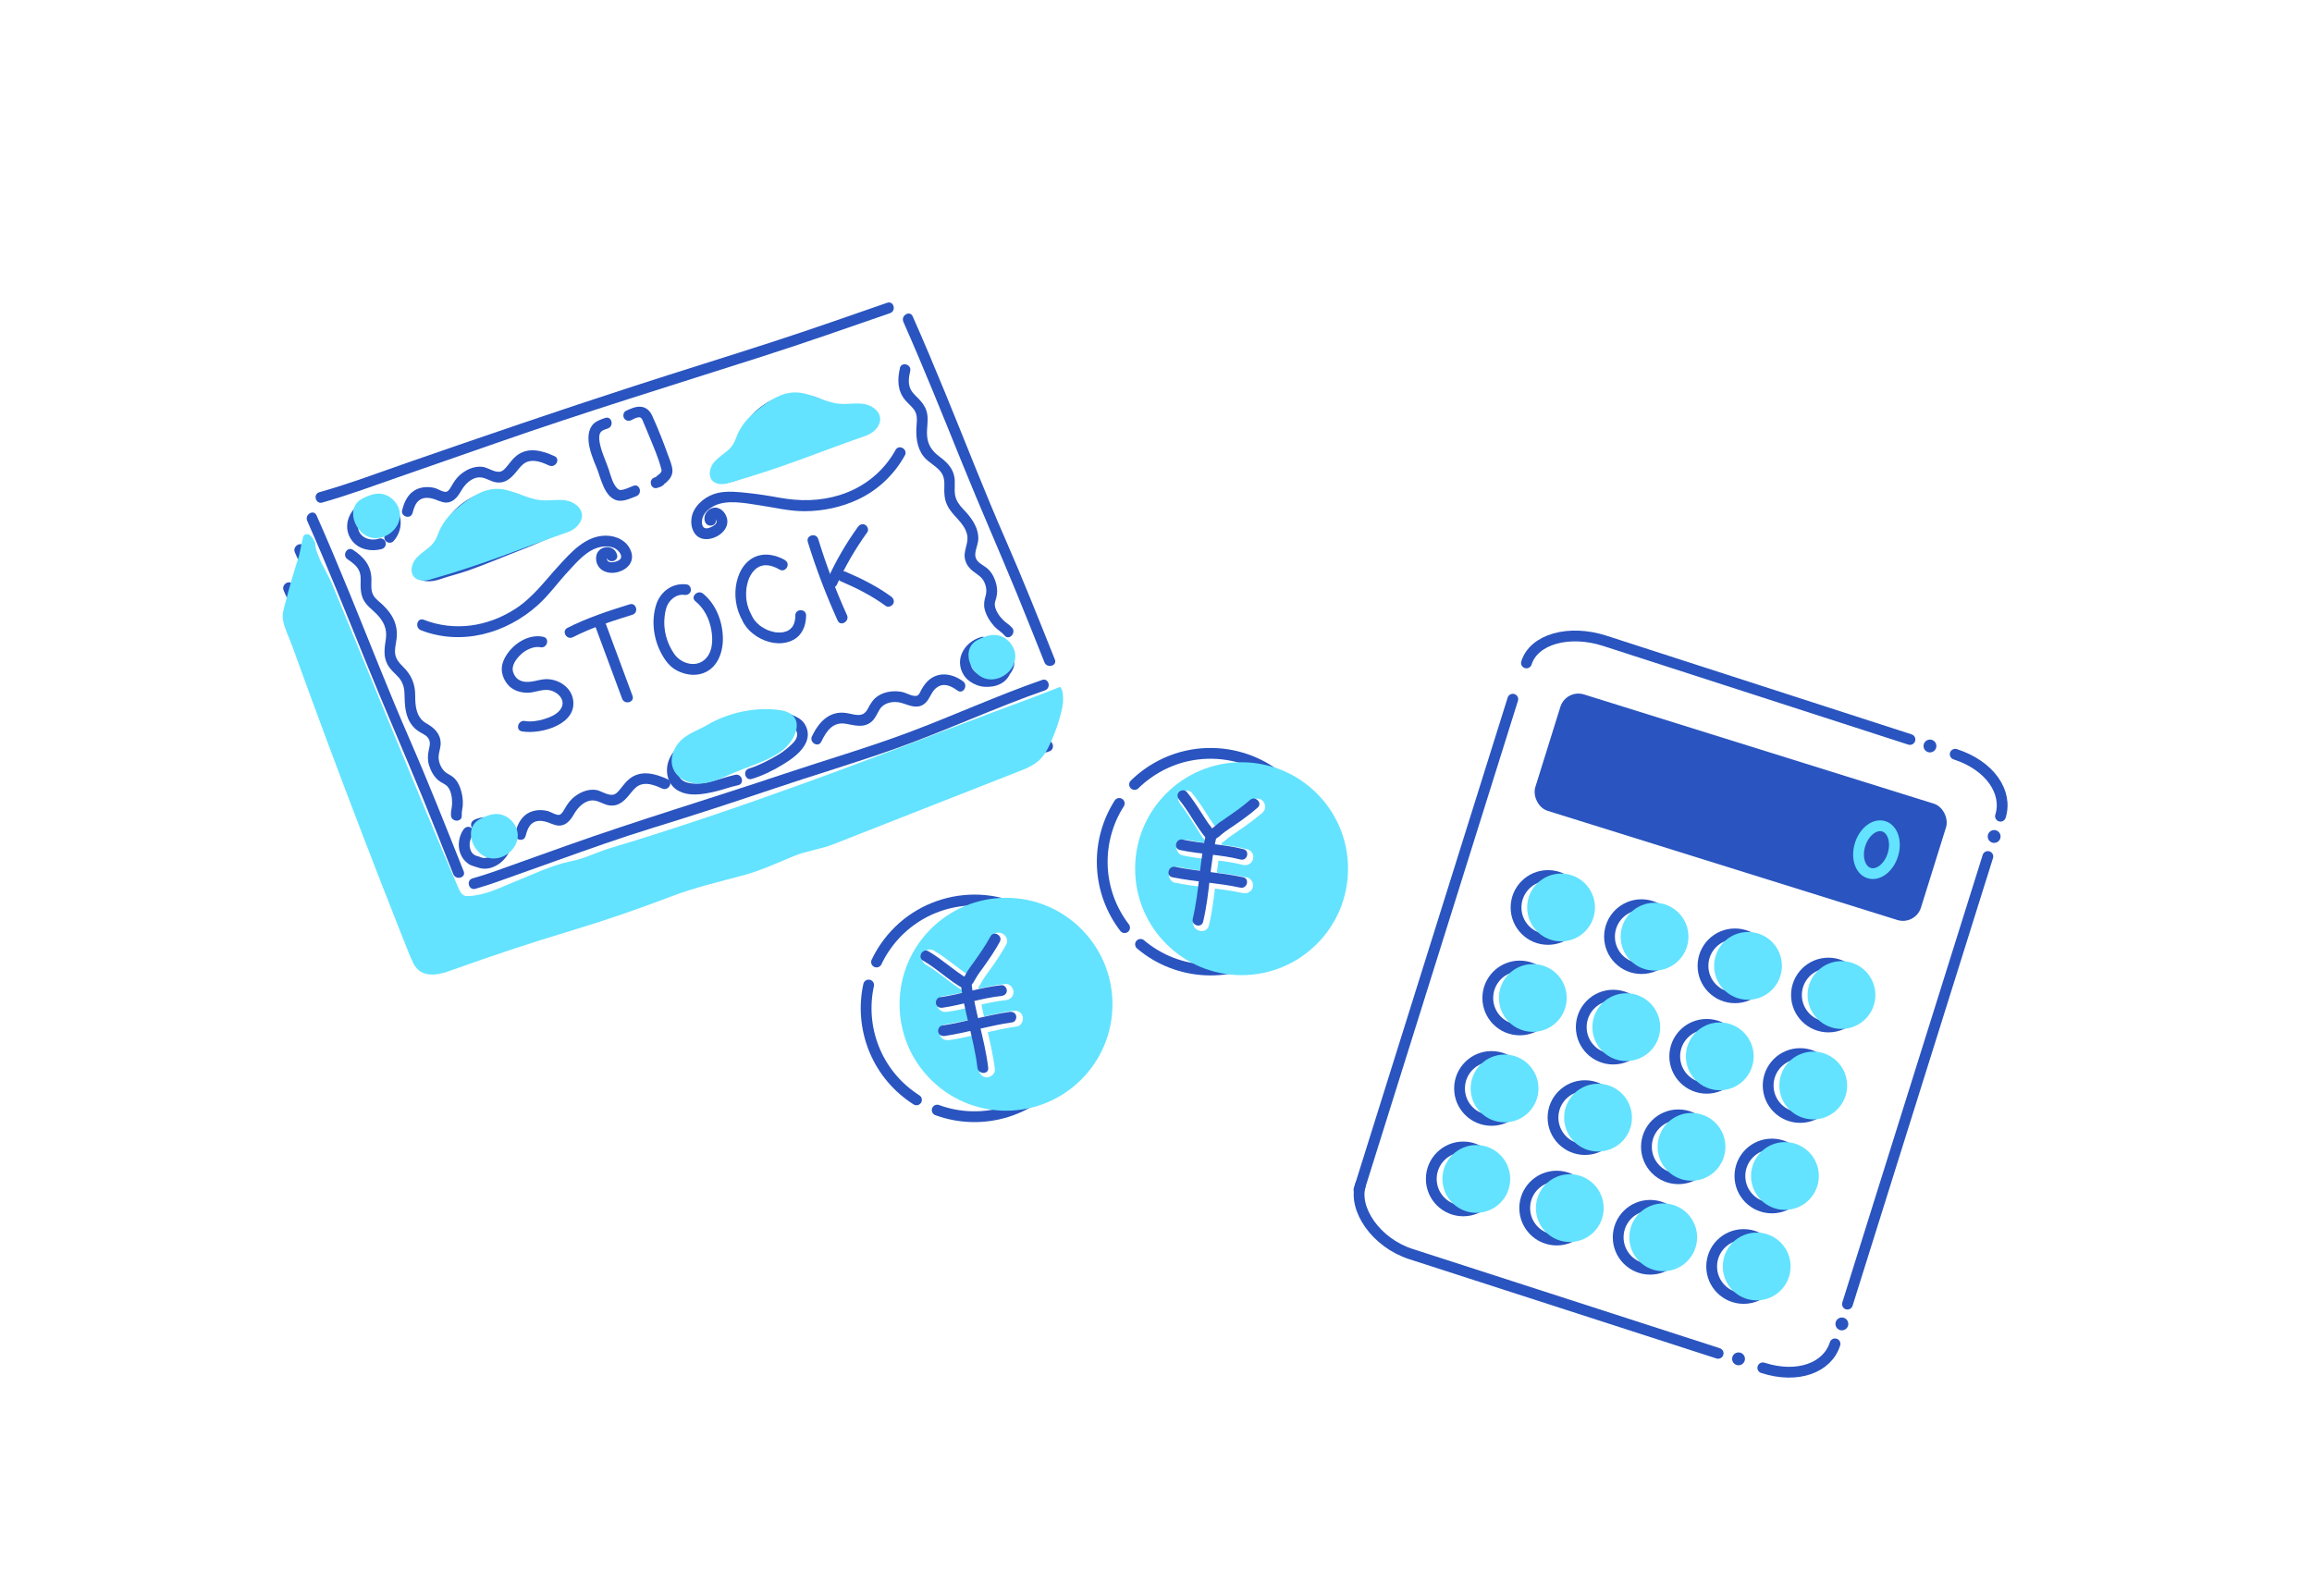 <?xml version="1.0" encoding="UTF-8"?>
<svg xmlns="http://www.w3.org/2000/svg" viewBox="0 0 536 370">
  <defs>
    <style>.cls-1{fill:#fff;}.cls-2,.cls-3,.cls-4{mix-blend-mode:multiply;}.cls-2,.cls-5{fill:#2a54bf;}.cls-3,.cls-6{stroke:#2a54bf;stroke-linecap:round;stroke-linejoin:round;}.cls-3,.cls-6,.cls-7{fill:none;stroke-width:2.5px;}.cls-8{isolation:isolate;}.cls-4{fill:#63e3ff;}.cls-7{stroke:#63e3ff;stroke-miterlimit:10;}</style>
  </defs>
  <g class="cls-8">
    <g id="_評価額シュミレーション">
      <rect class="cls-1" width="536" height="370"></rect>
      <circle class="cls-2" cx="462.31" cy="193.95" r="1.49"></circle>
      <circle class="cls-2" cx="427.01" cy="306.97" r="1.49"></circle>
      <circle class="cls-2" cx="447.43" cy="172.97" r="1.49"></circle>
      <circle class="cls-2" cx="403.05" cy="315.07" r="1.49"></circle>
      <line class="cls-6" x1="428.3" y1="302.38" x2="460.85" y2="198.59"></line>
      <path class="cls-6" d="m353.88,153.71c1.73-5.52,9.86-7.81,18.17-5.13l70.74,22.88"></path>
      <path class="cls-6" d="m315.41,274.75c-1.73,5.52,3.54,13.38,11.66,16.01l71.25,23.03"></path>
      <path class="cls-6" d="m463.78,189.25c1.73-5.52-2.38-11.74-10.5-14.37"></path>
      <path class="cls-6" d="m425.42,311.59c-1.73,5.52-8.63,8.18-16.74,5.56"></path>
      <line class="cls-6" x1="350.72" y1="162.12" x2="315.05" y2="275.88"></line>
      <rect class="cls-2" x="356.69" y="173.05" width="93.67" height="28.27" rx="4.37" ry="4.37" transform="translate(74.15 -111.78) rotate(17.34)"></rect>
      <circle class="cls-3" cx="358.88" cy="210.41" r="7.41"></circle>
      <circle class="cls-4" cx="361.91" cy="210.41" r="7.86"></circle>
      <circle class="cls-3" cx="380.55" cy="217.17" r="7.41"></circle>
      <circle class="cls-4" cx="383.58" cy="217.18" r="7.86"></circle>
      <circle class="cls-3" cx="402.22" cy="223.94" r="7.41"></circle>
      <circle class="cls-4" cx="405.25" cy="223.95" r="7.86"></circle>
      <circle class="cls-3" cx="423.89" cy="230.71" r="7.41"></circle>
      <circle class="cls-4" cx="426.92" cy="230.71" r="7.86"></circle>
      <circle class="cls-3" cx="352.33" cy="231.39" r="7.41"></circle>
      <circle class="cls-4" cx="355.36" cy="231.39" r="7.86"></circle>
      <circle class="cls-3" cx="374" cy="238.15" r="7.41"></circle>
      <circle class="cls-4" cx="377.03" cy="238.16" r="7.86"></circle>
      <circle class="cls-3" cx="395.67" cy="244.92" r="7.41"></circle>
      <circle class="cls-4" cx="398.7" cy="244.93" r="7.86"></circle>
      <circle class="cls-3" cx="417.33" cy="251.69" r="7.41"></circle>
      <circle class="cls-4" cx="420.37" cy="251.69" r="7.86"></circle>
      <circle class="cls-3" cx="345.78" cy="252.37" r="7.41"></circle>
      <circle class="cls-4" cx="348.81" cy="252.37" r="7.86"></circle>
      <circle class="cls-3" cx="367.45" cy="259.13" r="7.41"></circle>
      <circle class="cls-4" cx="370.48" cy="259.14" r="7.86"></circle>
      <circle class="cls-3" cx="389.11" cy="265.9" r="7.41"></circle>
      <circle class="cls-4" cx="392.15" cy="265.91" r="7.86"></circle>
      <circle class="cls-3" cx="410.78" cy="272.67" r="7.41"></circle>
      <circle class="cls-4" cx="413.81" cy="272.67" r="7.86"></circle>
      <circle class="cls-3" cx="339.23" cy="273.35" r="7.41"></circle>
      <circle class="cls-4" cx="342.26" cy="273.35" r="7.86"></circle>
      <circle class="cls-3" cx="360.89" cy="280.11" r="7.41"></circle>
      <circle class="cls-4" cx="363.93" cy="280.12" r="7.86"></circle>
      <circle class="cls-3" cx="382.56" cy="286.88" r="7.41"></circle>
      <circle class="cls-4" cx="385.59" cy="286.89" r="7.86"></circle>
      <circle class="cls-3" cx="404.23" cy="293.65" r="7.41"></circle>
      <circle class="cls-4" cx="407.26" cy="293.65" r="7.86"></circle>
      <path class="cls-6" d="m212.47,255.02c-.22-.14-.43-.28-.65-.43-8.76-5.94-12.58-16.45-10.44-26.2"></path>
      <path class="cls-6" d="m203.21,223.06c.55-1.15,1.18-2.27,1.92-3.36,7.79-11.48,23.41-14.48,34.89-6.69,11.48,7.79,14.48,23.41,6.69,34.89-6.61,9.75-18.86,13.38-29.44,9.49"></path>
      <circle class="cls-4" cx="233.23" cy="232.85" r="24.68"></circle>
      <path class="cls-1" d="m214.61,223.63c1.97,1.16,3.75,2.59,5.57,3.96.87.65,1.74,1.3,2.66,1.88,1.12.72,2.29.88,3.39.01.68-.54,1.07-1.28,1.49-2.02.5-.89,1.15-1.71,1.74-2.54,1.35-1.91,2.69-3.82,3.8-5.88s-2.09-4.02-3.24-1.89c-1.09,2.01-2.39,3.89-3.71,5.76-.59.83-1.23,1.64-1.75,2.52-.18.31-.34.63-.52.94-.1.18-.1.11-.08.14-.1.1-.07.09.07-.02.58-.08.7-.12.37-.13l.95.26c-3.08-1.88-5.72-4.38-8.83-6.21-2.08-1.23-3.97,2.01-1.89,3.24h0Z"></path>
      <path class="cls-1" d="m222.99,228.08c.74,6.72,3.11,13.13,3.9,19.84.12,1.01.78,1.88,1.88,1.88.92,0,2-.86,1.88-1.88-.8-6.71-3.17-13.12-3.9-19.84-.11-1.01-.78-1.88-1.88-1.88-.93,0-1.99.86-1.88,1.88h0Z"></path>
      <path class="cls-1" d="m219.63,234.61c4.52-.64,8.99-2.24,13.46-2.7,1.01-.1,1.88-.79,1.88-1.88,0-.93-.86-1.98-1.88-1.88-4.9.5-9.59,2.15-14.46,2.83-1,.14-1.55,1.42-1.31,2.31.3,1.08,1.3,1.45,2.31,1.31h0Z"></path>
      <path class="cls-1" d="m220.16,241.15c5.26-.8,10.36-2.42,15.63-3.16,1-.14,1.55-1.42,1.31-2.31-.3-1.08-1.3-1.45-2.31-1.31-5.27.74-10.37,2.36-15.63,3.16-1,.15-1.56,1.41-1.31,2.31.29,1.07,1.3,1.46,2.31,1.31h0Z"></path>
      <path class="cls-5" d="m214.01,222.73c1.97,1.16,3.75,2.59,5.57,3.96.87.65,1.74,1.3,2.66,1.88s1.78.77,2.69.06c.61-.48.95-1.18,1.32-1.84.5-.89,1.15-1.71,1.74-2.54,1.35-1.91,2.69-3.82,3.8-5.88.77-1.42-1.39-2.68-2.16-1.26-1.09,2.01-2.39,3.89-3.71,5.76-.59.83-1.23,1.64-1.75,2.52-.18.31-.33.64-.52.94-.06.09-.13.17-.18.26-.12.2.36.05,0,.03l.63.17c-3.08-1.88-5.72-4.38-8.83-6.21-1.39-.82-2.65,1.34-1.26,2.16h0Z"></path>
      <path class="cls-5" d="m222.7,227.73c.74,6.72,3.11,13.13,3.9,19.84.19,1.58,2.69,1.6,2.5,0-.8-6.71-3.17-13.12-3.9-19.84-.17-1.58-2.68-1.6-2.5,0h0Z"></path>
      <path class="cls-5" d="m218.54,233.65c4.59-.65,9.01-2.25,13.63-2.72.67-.07,1.25-.53,1.25-1.25,0-.62-.57-1.32-1.25-1.25-4.85.5-9.48,2.13-14.29,2.81-.67.09-1.04.95-.87,1.54.2.72.87.97,1.54.87h0Z"></path>
      <path class="cls-5" d="m219.07,240.2c5.26-.8,10.36-2.42,15.63-3.16.67-.09,1.04-.95.87-1.54-.2-.72-.87-.97-1.54-.87-5.27.74-10.37,2.36-15.63,3.16-.67.1-1.04.94-.87,1.54.2.71.87.97,1.54.87h0Z"></path>
      <path class="cls-6" d="m260.72,215.09c-.16-.2-.31-.41-.46-.62-6.18-8.6-6.15-19.78-.78-28.19"></path>
      <path class="cls-6" d="m263.03,181.89c.91-.89,1.89-1.72,2.96-2.49,11.27-8.1,26.96-5.53,35.06,5.73,8.1,11.27,5.53,26.96-5.73,35.06-9.56,6.87-22.32,6.07-30.91-1.23"></path>
      <circle class="cls-4" cx="287.84" cy="201.42" r="24.68"></circle>
      <path class="cls-1" d="m273.66,186.48c1.38,1.69,2.49,3.58,3.68,5.41s2.53,4.75,5.04,3.98c.91-.28,1.59-.95,2.3-1.55.11-.09.09-.08-.05.03.12-.09.25-.17.37-.26.21-.14.41-.29.62-.43.5-.35,1-.69,1.49-1.03,1.95-1.34,3.88-2.72,5.65-4.28.76-.67.68-1.97,0-2.65-.75-.75-1.89-.67-2.65,0-1.46,1.29-3.04,2.42-4.64,3.53-.79.54-1.58,1.09-2.36,1.64-.55.39-1.26,1-1.65,1.31-.05.04-.11.08-.17.11-.12.07-.11.07.02,0l.98.19-.06-.08c-.03-.3-.67-.93-.84-1.18-.55-.8-1.07-1.63-1.6-2.45-1.08-1.7-2.19-3.38-3.47-4.94-.64-.78-1.99-.67-2.65,0-.78.78-.64,1.87,0,2.65h0Z"></path>
      <path class="cls-1" d="m279.82,193.57c-1.62,6.56-1.6,13.39-3.16,19.97-.56,2.35,3.06,3.35,3.62,1,1.56-6.57,1.54-13.41,3.16-19.97.58-2.34-3.04-3.34-3.62-1h0Z"></path>
      <path class="cls-1" d="m274.12,198.33c4.65,1,9.45,1.04,14.06,2.21.98.25,2.03-.32,2.31-1.31s-.32-2.06-1.31-2.31c-4.61-1.18-9.42-1.21-14.06-2.21-.99-.21-2.03.29-2.31,1.31-.26.94.32,2.09,1.31,2.31h0Z"></path>
      <path class="cls-1" d="m272.36,204.66c5.21,1.06,10.56,1.29,15.76,2.41.99.21,2.03-.29,2.31-1.31.26-.94-.32-2.09-1.31-2.31-5.2-1.12-10.55-1.35-15.76-2.41-.99-.2-2.03.29-2.31,1.31-.25.93.31,2.1,1.31,2.31h0Z"></path>
      <path class="cls-5" d="m273.36,185.39c1.42,1.73,2.56,3.66,3.78,5.54.58.89,1.18,1.78,1.82,2.63s1.38,1.42,2.52,1.06c.81-.25,1.38-.87,2.02-1.39.8-.65,1.7-1.2,2.55-1.79,1.9-1.31,3.79-2.65,5.52-4.19,1.21-1.07-.57-2.83-1.77-1.77-1.5,1.33-3.13,2.49-4.77,3.62-.79.54-1.58,1.09-2.36,1.64-.57.41-1.07.92-1.65,1.31-.02.02-.3.18-.3.18l.38.03-.16-.21c-.17-.4-.59-.82-.84-1.18-.55-.8-1.07-1.63-1.6-2.45-1.06-1.66-2.13-3.29-3.38-4.81-.43-.53-1.32-.44-1.77,0-.52.51-.43,1.25,0,1.77h0Z"></path>
      <path class="cls-5" d="m279.68,193.08c-1.62,6.56-1.6,13.39-3.16,19.97-.37,1.56,2.04,2.23,2.41.66,1.56-6.57,1.54-13.41,3.16-19.97.39-1.56-2.02-2.23-2.41-.66h0Z"></path>
      <path class="cls-5" d="m273.54,197.08c4.64,1,9.45,1.04,14.06,2.21,1.56.4,2.23-2.01.66-2.41-4.61-1.17-9.41-1.21-14.06-2.21-1.57-.34-2.24,2.07-.66,2.41h0Z"></path>
      <path class="cls-5" d="m271.79,203.4c5.21,1.06,10.56,1.29,15.76,2.41,1.57.34,2.24-2.07.66-2.41-5.2-1.12-10.55-1.35-15.76-2.41-1.57-.32-2.24,2.09-.66,2.41h0Z"></path>
      <path class="cls-5" d="m65.77,136.93c4,8.81,6.88,18.07,10.66,26.97,5,11.77,10.04,23.51,14.8,35.39,2.59,6.47,5.16,12.96,7.74,19.44.59,1.48,3.01.83,2.41-.66-4.63-11.61-9.2-23.25-13.99-34.8-4.5-10.87-9.43-21.55-13.45-32.61-1.84-5.07-3.78-10.08-6.01-15-.66-1.46-2.82-.19-2.16,1.26h0Z"></path>
      <path class="cls-5" d="m209.42,74.6c4.79,10.82,9.19,21.8,13.63,32.77,4.11,10.15,8.53,20.17,12.7,30.29,2.17,5.29,4.27,10.6,6.39,15.91.59,1.48,3.01.83,2.41-.66-3.74-9.37-7.47-18.75-11.52-27.99-4.81-10.98-9.12-22.17-13.67-33.25-2.52-6.14-5.08-12.26-7.77-18.32-.65-1.47-2.8-.2-2.16,1.26h0Z"></path>
      <path class="cls-5" d="m71.21,120.74c4.79,10.82,9.19,21.8,13.63,32.77s8.91,21.1,13.25,31.7c2.37,5.81,4.68,11.65,7,17.48.59,1.48,3.01.83,2.41-.66-4.12-10.34-8.21-20.7-12.66-30.9-4.8-11-9.14-22.21-13.69-33.32-2.52-6.14-5.08-12.26-7.77-18.32-.65-1.47-2.8-.2-2.16,1.26h0Z"></path>
      <path class="cls-5" d="m68.36,128.07c4.79,10.82,9.19,21.8,13.63,32.77s9.02,21.35,13.4,32.08c2.43,5.95,4.79,11.93,7.17,17.91.59,1.48,3.01.83,2.41-.66-4.23-10.6-8.42-21.23-12.98-31.69-4.8-11.01-9.14-22.22-13.7-33.33-2.52-6.14-5.08-12.26-7.77-18.32-.65-1.47-2.8-.2-2.16,1.26h0Z"></path>
      <path class="cls-5" d="m74.72,116.52c6.17-1.73,12.22-4.01,18.28-6.11,7.34-2.54,14.66-5.1,21.99-7.66,20.32-7.11,40.91-13.43,61.41-19.99,10.04-3.21,19.99-6.7,29.95-10.15,1.51-.52.86-2.94-.66-2.41-8.77,3.04-17.52,6.12-26.35,8.99-10.86,3.53-21.78,6.89-32.64,10.42-17.42,5.65-34.73,11.59-52.03,17.59-6.83,2.37-13.66,4.97-20.62,6.92-1.55.43-.89,2.85.66,2.41h0Z"></path>
      <path class="cls-5" d="m110.21,206.08c3.37-.94,6.67-2.21,9.97-3.37,3.05-1.07,6.09-2.17,9.14-3.26,7.26-2.59,14.53-5.19,21.9-7.46,9.43-2.89,18.81-5.97,28.16-9.12s18.81-5.96,28.11-9.25c11.73-4.16,23.02-9.47,34.78-13.56,1.51-.53.86-2.94-.66-2.41-10.49,3.65-20.58,8.28-30.97,12.17-9.52,3.57-19.3,6.41-28.94,9.64-16.77,5.63-33.71,10.7-50.38,16.63-3.65,1.3-7.29,2.61-10.95,3.91s-7.16,2.65-10.82,3.67c-1.55.43-.89,2.85.66,2.41h0Z"></path>
      <path class="cls-5" d="m106.95,214.77c12.07-4.05,23.98-8.61,35.98-12.87,9.97-3.53,20.17-6.46,30.26-9.63,11.6-3.65,23.08-7.62,34.44-11.98,12.17-4.67,24.21-9.71,36.54-13.99,1.51-.52.86-2.94-.66-2.41-10.99,3.81-21.74,8.25-32.58,12.46s-22.82,8.53-34.43,12.25c-10.88,3.48-21.88,6.65-32.69,10.35-6.35,2.18-12.65,4.52-18.97,6.79s-12.32,4.53-18.54,6.62c-1.52.51-.87,2.92.66,2.41h0Z"></path>
      <path class="cls-5" d="m103.08,222.34c6.02-2.01,12-4.15,18.01-6.21,7-2.39,14.01-4.93,21.15-6.87,10.41-2.83,20.69-5.96,30.85-9.6,4.29-1.54,8.57-3.09,12.88-4.56,5.76-1.96,11.59-3.71,17.32-5.78,13.38-4.84,26.34-10.91,39.95-15.1,1.53-.47.88-2.89-.66-2.41-12,3.69-23.48,8.89-35.2,13.33-10.5,3.98-21.28,7.19-31.85,10.99-9.74,3.5-19.53,6.78-29.52,9.52-7.58,2.08-15.02,4.48-22.46,7-7.05,2.39-14.07,4.9-21.13,7.27-1.52.51-.87,2.92.66,2.41h0Z"></path>
      <path class="cls-4" d="m95.73,223.17c.98,1.98,2.47,2.88,4.78,2.79,1.62-.07,3.18-.63,4.7-1.18,9.01-3.25,18.11-6.25,27.28-9.01,7.63-2.29,15.44-4.98,22.99-7.87,5.48-2.1,11.2-3.43,16.85-4.95,4.03-1.09,7.82-2.85,11.66-4.44,3.02-1.25,6.14-1.55,9.21-2.76,14.54-5.71,29.08-11.43,43.62-17.14,2.97-1.17,4.75-2.34,6.16-5.18,1.45-2.92,2.55-6.02,3.26-9.21.28-1.28.47-4.05-.48-4.96-4.84,1.97-11.41,4.33-16.3,6.17-14.66,5.5-27.98,10.73-42.69,16.05-14.96,5.42-30.03,10.58-45.27,15.16-3.01.9-5.96,2.42-9.02,3.03-4.46.89-8.86,3.03-13.1,4.74-3.51,1.41-6.69,3.12-10.56,3.35-.36.02-.72.04-1.06-.07-.78-.25-1.19-1.09-1.51-1.84-5.74-13.4-11.27-26.78-16.82-40.25-2.78-6.76-5.57-13.53-8.36-20.29-1.36-3.31-2.73-6.61-4.09-9.92-1.03-2.49-3.91-6.81-3.91-9.46-.4-.97-1.37-2.79-2.62-1.78-.32.26-.89,4.01-1.11,4.68-1.18,3.57-2.21,7.18-3.15,10.82-.42,1.63-.85,2.7-.54,4.31.37,1.91,1.4,3.89,2.06,5.73,2.65,7.33,5.33,14.65,8.05,21.95,5.44,14.6,11.03,29.15,16.76,43.65.69,1.74,1.38,3.48,2.07,5.21.36.91.73,1.82,1.16,2.7Z"></path>
      <path class="cls-5" d="m110.78,192.42c.43-.18.87-.32,1.32-.41.03,0,.42-.05.14-.03.12-.01.23-.02.35-.03.23-.01.45,0,.68.01.05,0,.4.06.1,0,.07.01.14.02.21.04.21.04.41.1.61.17,0,0,.32.12.14.05s.13.06.13.07c.2.1.38.22.57.34.06.04.22.19.03.02.07.07.15.13.22.2.12.11.23.24.34.36.21.24-.12-.21.04.06.05.08.11.16.16.25.04.07.08.14.12.22.15.28-.02-.12.05.11.05.18.1.35.15.53.02.07.05.3.01.02.01.1.02.21.03.31,0,.18,0,.36-.01.53-.01.35.06-.24-.01.11-.03.15-.06.3-.1.45-.22.79-.66,1.52-1.35,2.11-.28.24-.67.48-1.1.71-.26.14-.86.3-1.13.31-.11,0-.22,0-.32,0-.05,0-.32-.04-.12,0-.13-.02-.26-.05-.39-.09.02,0-.38-.15-.22-.08-.25-.11-.48-.19-.74-.25-.1-.02-.2-.05-.29-.08-.12-.04-.26-.11-.07-.02-.17-.08-.33-.18-.49-.28-.24-.15.11.13,0,0-.05-.06-.12-.1-.17-.15-.07-.06-.12-.13-.19-.2-.21-.21.14.22-.03-.03-.1-.15-.2-.3-.28-.46-.03-.06-.14-.34-.02-.03-.03-.09-.06-.17-.09-.26-.07-.21-.11-.42-.15-.63-.02-.08,0-.23,0,.05,0-.13-.02-.25-.03-.38,0-.19,0-.38.01-.57,0-.07.06-.38,0-.05.02-.11.04-.22.06-.33.05-.2.1-.4.17-.6.02-.05.15-.35.02-.06.04-.09.08-.17.12-.26.1-.2.22-.39.35-.58.39-.55.1-1.39-.45-1.71-.62-.36-1.32-.11-1.71.45-1.08,1.55-1.42,3.75-.74,5.53.38.99.98,1.81,1.85,2.41.42.29.91.49,1.4.62s1.16.42,1.86.5c2.69.31,5.32-1.73,6.33-4.1.89-2.08.63-4.47-.99-6.11-1.82-1.85-4.72-2.15-7.04-1.17-.62.26-1.07.83-.87,1.54.16.59.91,1.14,1.54.87h0Z"></path>
      <path class="cls-5" d="m87.92,124.88c-.24.07-.47.12-.71.17-.37.08.24,0-.13.02-.11,0-.23.02-.34.02-.19,0-.37,0-.56,0-.11,0-.22-.02-.32-.03.31.04-.13-.03-.19-.04-.17-.04-.33-.08-.5-.13-.1-.03-.19-.07-.29-.1.29.11-.02-.01-.07-.03-.15-.07-.29-.15-.43-.24-.08-.05-.16-.11-.24-.16-.11-.08-.1-.08.02.02-.05-.04-.1-.08-.14-.12-.13-.11-.25-.24-.37-.37-.05-.06-.1-.12-.15-.18.2.25,0,0-.02-.05-.1-.16-.19-.32-.27-.48-.1-.2,0,0,.02.04-.04-.12-.09-.23-.12-.35-.03-.09-.05-.18-.07-.27-.01-.07-.05-.38-.02-.04-.02-.16-.03-.32-.03-.48,0-.1.01-.2.01-.29,0-.33-.06.26,0-.07.04-.2.09-.41.15-.61.03-.1.07-.21.11-.31-.1.26.05-.08.06-.11.11-.21.23-.42.36-.62.16-.25.57-.73.81-.89.18-.13.37-.25.56-.36.11-.07.23-.13.35-.19-.01,0,.38-.18.18-.1.2-.09.41-.15.62-.21.13-.03.25-.06.38-.09.15-.03.17-.03.05-.01.08,0,.17-.02.25-.02.13,0,.25,0,.38,0,.38,0-.11-.03.11,0,.11.02.21.04.31.07,0,0,.39.13.19.05.32.13.57.35.89.47.06.02.14.05.2.06.13.05.13.05-.01-.01.06.03.12.06.18.09.17.09.34.19.49.31-.26-.19.1.11.16.17s.12.14.18.21c-.21-.25-.02-.02.02.04.1.15.18.31.26.47-.14-.3-.02-.03,0,.04.04.11.07.23.1.35.02.09.04.18.05.27.06.28,0-.23,0,.03,0,.22.02.43,0,.65,0,.09-.02.19-.02.28.03-.33,0-.03-.01.04-.04.22-.1.44-.17.65-.03.09-.06.18-.1.27-.08.23.11-.19-.05.1-.1.18-.19.37-.31.54-.05.08-.11.16-.17.24.19-.26-.07.07-.11.12-.45.5-.49,1.27,0,1.77.46.46,1.31.5,1.77,0,1.38-1.52,2.02-3.71,1.49-5.72-.28-1.06-.9-1.97-1.77-2.63-.43-.33-.9-.48-1.39-.71-.12-.06.02,0,.03,0-.08-.05-.15-.1-.24-.14-.12-.06-.24-.12-.36-.17-.36-.16-.71-.28-1.11-.34-2.7-.41-5.49,1.22-6.72,3.6-1.05,2.03-.89,4.35.57,6.13,1.63,1.98,4.44,2.46,6.81,1.79.65-.18,1.05-.88.87-1.54s-.89-1.06-1.54-.87h0Z"></path>
      <path class="cls-5" d="m170.46,179.65c-3.03.66-5.84,2-9,2.05-2.12.04-4.3-.56-4.31-3.06-.01-2.23,2-4.17,3.73-5.33s3.68-1.92,5.62-2.77,3.87-1.71,5.94-2.18c2.31-.53,4.77-.88,7.14-.83,1.7.03,5.24.48,5.22,2.79,0,1.21-1.08,2.11-1.9,2.84-.89.8-1.94,1.56-2.98,2.14-2.01,1.13-4.06,2.23-6.29,2.9-1.54.46-.88,2.88.66,2.41,2.54-.77,5-1.98,7.25-3.37,2.06-1.26,4.49-2.96,5.41-5.28.49-1.23.43-2.46-.15-3.65s-1.48-1.79-2.65-2.33c-2.64-1.23-5.68-1.05-8.49-.7s-5.69.91-8.22,2.14c-1.17.57-2.41,1.01-3.63,1.48s-2.37,1.15-3.51,1.82c-2.22,1.31-4.63,3.45-5.4,6-.71,2.34-.06,5.16,2.11,6.48,2.63,1.6,5.92.99,8.73.34,2.13-.5,3.3-1.03,5.38-1.48,1.57-.34.91-2.75-.66-2.41h0Z"></path>
      <path class="cls-5" d="m121.85,193.85c.27-1.07.64-2.28,1.55-2.97,1.11-.84,2.6-.58,3.81-.13,1,.37,1.98.87,3.08.6,1.39-.33,2.24-1.63,2.91-2.79.89-1.53,2.55-3.14,4.49-2.96,1.26.12,2.31.97,3.57,1.14,2.37.32,3.71-1.3,5.03-2.94.62-.76,1.29-1.54,2.24-1.86,1.62-.55,3.51.22,4.97.89s2.72-1.48,1.26-2.16c-2.81-1.3-6.13-2.22-8.79-.12-.81.64-1.41,1.44-2.05,2.24-.54.67-1.11,1.46-2.03,1.5-1.33.05-2.59-1.02-3.93-1.16-1.92-.2-3.87.73-5.26,2.01-.74.68-1.26,1.49-1.76,2.34-.27.45-.67,1.29-1.24,1.44-.7.18-2.03-.7-2.79-.89-1.8-.43-3.84-.19-5.27,1.06-1.2,1.05-1.82,2.58-2.21,4.09s2.01,2.23,2.41.66h0Z"></path>
      <path class="cls-5" d="m95.65,118.95c.27-1.07.64-2.28,1.55-2.97,1.11-.84,2.6-.58,3.81-.13,1,.37,1.98.87,3.08.6,1.39-.33,2.24-1.63,2.91-2.79.89-1.53,2.55-3.14,4.49-2.96,1.26.12,2.31.97,3.57,1.14,2.37.32,3.71-1.3,5.03-2.94.62-.76,1.29-1.54,2.24-1.86,1.62-.55,3.51.22,4.97.89s2.72-1.48,1.26-2.16c-2.81-1.3-6.13-2.22-8.79-.12-.81.64-1.41,1.44-2.05,2.24-.54.67-1.11,1.46-2.03,1.5-1.33.05-2.59-1.02-3.93-1.16-1.92-.2-3.87.73-5.26,2.01-.74.68-1.26,1.49-1.76,2.34-.27.45-.67,1.29-1.24,1.44-.7.18-2.03-.7-2.79-.89-1.8-.43-3.84-.19-5.27,1.06-1.2,1.05-1.82,2.58-2.21,4.09s2.01,2.23,2.41.66h0Z"></path>
      <path class="cls-5" d="m80.58,129.68c1.05.69,2.16,1.51,2.69,2.69.47,1.06.33,2.21.33,3.33s.13,2.25.63,3.28c.69,1.4,1.96,2.26,3.03,3.34,1.63,1.65,2.53,3.43,2.2,5.77-.3,2.11-.67,4.02.39,6.01.66,1.23,1.74,2.01,2.63,3.04s1.25,2.27,1.29,3.61c.08,2.69.07,5.28,1.84,7.52.55.7,1.24,1.21,2.01,1.64s1.45.73,1.83,1.55c.4.86.11,1.69-.07,2.57-.24,1.18-.26,2.36.12,3.51.41,1.27,1.1,2.53,2.13,3.39.64.54,1.53.8,2.1,1.42.9.98,1.13,2.8,1.08,4.06-.03.89-.33,1.78-.26,2.67.12,1.59,2.62,1.61,2.5,0-.06-.79.19-1.59.24-2.38.09-1.36-.14-2.77-.61-4.04-.37-1.02-.9-1.92-1.77-2.58-.61-.45-1.35-.72-1.89-1.26-.89-.9-1.45-2.37-1.32-3.63.1-.99.49-1.92.46-2.93-.07-2.2-1.52-3.53-3.29-4.52-2.33-1.31-2.62-3.91-2.61-6.36.02-2.85-.9-4.95-2.94-6.91-.95-.91-1.72-1.97-1.75-3.32-.02-1.02.25-2.02.37-3.03.29-2.31-.32-4.39-1.73-6.23-.45-.59-.95-1.14-1.49-1.66-.74-.71-1.67-1.31-2.18-2.23-.64-1.15-.41-2.48-.43-3.74-.05-3.1-1.77-5.14-4.28-6.77-1.35-.88-2.61,1.28-1.26,2.16h0Z"></path>
      <path class="cls-5" d="m227.43,147.71c-2.04.61-3.73,1.99-4.52,3.99-.71,1.81-.32,3.84.89,5.33.68.83,1.61,1.39,2.59,1.79,1.19.48,2.43.53,3.69.34,1.19-.18,2.4-.72,3.22-1.62.23-.25.44-.53.61-.83.03-.05.06-.11.09-.16.01-.03.1-.25.05-.15-.04.09.05-.07.05-.08.08-.14.21-.27.31-.41.34-.49.59-1.09.7-1.68.5-2.92-1.67-5.63-4.42-6.4-.65-.18-1.36.22-1.54.87s.22,1.36.87,1.54c.11.03.23.06.34.1.02,0,.37.16.14.05.21.1.42.21.62.34.1.06.2.13.29.2-.2-.15.09.09.11.1.17.16.33.33.49.5.24.26-.11-.19.09.11.06.1.13.19.19.29s.11.2.16.3c.02.03.15.37.06.11.06.17.12.35.16.53.01.04.06.4.03.1.02.15.02.29.02.44,0,.11,0,.22-.02.33.04-.3-.03.06-.04.1-.03.11-.06.22-.1.32.09-.25-.05.1-.06.13-.04.07-.08.14-.12.21,0,0-.23.33-.1.15-.22.3-.37.59-.56.9-.01.02-.24.32-.08.13-.08.09-.15.17-.24.25-.02.02-.3.26-.1.1-.06.05-.13.09-.19.13-.19.13-.4.24-.61.33.24-.1-.12.03-.14.04-.15.05-.3.09-.46.13-.12.03-.23.05-.35.07-.37.07.14-.01-.08.01s-.44.03-.66.03c-.24,0-.48,0-.72-.03-.34-.04.19.09-.14-.04-.15-.06-.31-.09-.45-.14-.09-.03-.18-.06-.27-.1-.06-.02-.28-.13-.06-.02-.19-.09-.38-.18-.56-.29-.09-.05-.17-.1-.25-.16-.04-.03-.31-.23-.06-.03-.15-.12-.28-.24-.42-.37-.07-.07-.4-.5-.21-.22-.1-.14-.19-.28-.28-.43-.04-.07-.07-.15-.12-.22-.14-.24.07.26,0,0-.05-.16-.11-.31-.14-.47-.02-.08-.03-.16-.05-.24-.07-.27,0,.29,0,0,0-.16-.02-.32-.02-.49,0-.14.05-.48,0-.16.03-.19.07-.38.12-.57.02-.08.05-.16.08-.24s.19-.41.03-.09c.08-.15.15-.31.24-.46.04-.08.09-.15.14-.22.04-.06.29-.37.07-.1.14-.16.27-.32.43-.47.07-.06.13-.13.2-.19.03-.02.31-.25.17-.14-.16.12.1-.07.11-.07.11-.07.22-.14.33-.21.2-.12.42-.23.63-.32-.27.12.05-.02.09-.03.14-.05.27-.09.41-.13.65-.19,1.05-.88.87-1.54s-.89-1.07-1.54-.87h0Z"></path>
      <path class="cls-5" d="m223.25,157.96c-2.8-2.03-6.29-2.36-8.67.5-.38.46-.7.96-.99,1.48-.2.36-.4.96-.73,1.22-.86.68-2.73-.52-3.66-.71-1.88-.38-4.03-.15-5.66.92-1.15.75-1.76,1.85-2.39,3.03-1.17,2.19-3.03,1.19-5.02.91-3.89-.54-6.32,2.13-7.89,5.41-.69,1.44,1.46,2.71,2.16,1.26,1.18-2.47,2.69-4.68,5.67-4.17,2.1.36,4.19,1.07,6.01-.5.87-.75,1.23-1.8,1.81-2.76.83-1.37,2.42-1.87,3.97-1.77,1.64.1,3.07,1.14,4.75,1.05,1.13-.07,1.97-.7,2.57-1.62.63-.97,1-2.05,1.96-2.77,1.65-1.25,3.38-.38,4.85.68,1.3.95,2.55-1.22,1.26-2.16h0Z"></path>
      <path class="cls-5" d="m208.64,85.35c-.62,2.64-.6,5.22,1.19,7.39.63.76,1.43,1.38,2.02,2.17.82,1.1.76,2.24.65,3.55-.21,2.56-.01,5.29,1.63,7.38,1.14,1.45,2.97,2.19,4.05,3.67.71.96.8,2.16.75,3.32-.06,1.52,0,2.89.66,4.29,1.21,2.58,3.96,3.96,4.62,6.86.47,2.05-1.06,3.82-.42,5.94.31,1.05.94,1.88,1.8,2.54,1.02.77,2.04,1.29,2.6,2.51.51,1.11.62,2.15.28,3.29-.3,1.03-.45,1.99-.18,3.06.38,1.45,1.26,2.86,2.27,3.96.7.76,1.67,1.26,2.32,2.06,1.02,1.25,2.78-.53,1.77-1.77-.53-.65-1.3-1.07-1.91-1.64-.94-.88-1.91-2.22-2.1-3.52-.09-.65.18-1.22.34-1.84.27-1.03.25-2.06,0-3.09-.3-1.24-.88-2.47-1.77-3.39-.73-.76-1.78-1.16-2.49-1.92-1.44-1.54.08-3.51.09-5.27.02-2.78-1.73-5-3.55-6.9-.85-.89-1.58-1.89-1.82-3.12-.28-1.46.1-2.96-.21-4.44-.43-2.07-1.82-3.35-3.43-4.57-1.74-1.31-2.74-2.73-2.88-4.96-.1-1.66.33-3.33.03-4.98-.22-1.2-.84-2.21-1.64-3.11-.69-.77-1.54-1.43-2.07-2.33-.8-1.38-.57-2.99-.22-4.47.37-1.56-2.04-2.23-2.41-.66h0Z"></path>
      <path class="cls-5" d="m140.27,96.91c-.92.34-1.95.65-2.67,1.36-.66.64-1,1.51-1.12,2.41-.27,2.1.47,4.33,1.22,6.27.31.79.67,1.55.94,2.35s.52,1.62.83,2.41c.59,1.52,1.37,3.31,2.92,4.07,1.72.85,3.5-.14,5.12-.73,1.5-.55.85-2.96-.66-2.41-.75.27-1.49.66-2.27.86-.47.13-.92.19-1.23-.05-1.25-.98-1.72-3.06-2.19-4.49-.63-1.93-1.55-3.73-2-5.72-.19-.83-.4-1.86-.09-2.69.28-.77,1.17-.96,1.88-1.22,1.49-.56.85-2.97-.66-2.41h0Z"></path>
      <path class="cls-5" d="m146.39,97.39c.52-.24,1.36-.74,1.95-.62.48.1.65.74.83,1.15.46,1.05.87,2.04,1.34,3.21,1.02,2.52,2.18,5.09,2.83,7.74.02.09.04.19.06.28.07.24-.01-.03,0-.06-.12.39-.24.59-.58.86-.32.25-.65.44-.86.81-.52.89.24-.28.28-.22,0,0-.43.15-.5.17-1.52.5-.87,2.91.66,2.41.44-.14.91-.27,1.28-.56.16-.13.29-.26.39-.44,0,0,.14-.31.13-.32-.02-.01-.12.37-.16.33.12.12,1.08-.94,1.19-1.08.4-.54.68-1.2.67-1.88-.02-1.18-.59-2.43-.98-3.52-1.11-3.1-2.32-6.19-3.68-9.18-.47-1.04-1.23-1.92-2.4-2.12-1.31-.23-2.55.37-3.71.9-.61.28-.77,1.17-.45,1.71.37.63,1.09.73,1.71.45h0Z"></path>
      <path class="cls-5" d="m104.47,127.27c-.39-4.71,3-8.66,7.25-10.29s9.16-.4,12.03,3.18c1.01,1.26,2.76-.52,1.77-1.77-3.45-4.31-9.64-5.76-14.73-3.72s-9.29,6.83-8.81,12.59c.13,1.59,2.63,1.61,2.5,0h0Z"></path>
      <path class="cls-5" d="m99.96,127.49c-1.64,1.07-5.79,4.9-2.7,6.79,1.4.85,3.45.48,4.9-.02,2.1-.72,4.26-1.23,6.36-1.97,4.3-1.5,8.49-3.33,12.75-4.96,2-.76,3.97-1.67,5.95-2.51s4.14-1.8,6.02-3.03c1.7-1.11,1.14-3.78-.48-4.76-.73-.44-1.49-.5-2.31-.62-.99-.15-1.73-.23-2.72.07-1.53.47-.88,2.88.66,2.41.94-.29,3.63-.2,3.36,1.26l.57-.75c-3.02,1.97-6.38,3.24-9.68,4.64s-6.88,2.77-10.33,4.15c-1.69.68-3.39,1.33-5.12,1.92s-3.45.93-5.13,1.51c-.75.26-1.45.54-2.24.62-.28.03-.66-.06-.92,0-.56.14-.09-.24-.18.27.22-1.27,1.48-2.21,2.49-2.86,1.34-.88.09-3.04-1.26-2.16h0Z"></path>
      <path class="cls-5" d="m173.71,104.87c-.39-4.71,3-8.66,7.25-10.29s9.16-.4,12.03,3.18c1.01,1.26,2.76-.52,1.77-1.77-3.45-4.31-9.64-5.76-14.73-3.72s-9.29,6.83-8.81,12.59c.13,1.59,2.63,1.61,2.5,0h0Z"></path>
      <path class="cls-5" d="m169.19,105.09c-1.49.97-3.15,2.33-3.62,4.15-.32,1.26.16,2.5,1.52,2.74s2.98-.38,4.27-.81c1.85-.63,3.67-1.37,5.51-2.05,3.87-1.44,7.77-2.81,11.67-4.19,2.11-.74,4.18-1.62,6.29-2.35s4.16-1.34,6.11-2.32c1.05-.53,2.42-1.05,2.54-2.36.1-1.08-.27-2.26-1.1-2.97-.76-.65-1.58-.72-2.51-.86-1.07-.15-1.83-.31-2.91.02-1.53.47-.88,2.88.66,2.41.94-.29,3.63-.2,3.36,1.26l.57-.75c-1.72,1.11-3.55,1.87-5.49,2.52s-3.78,1.41-5.69,2.11c-3.2,1.17-6.42,2.25-9.62,3.4s-6.5,2.48-9.78,3.62c-.67.23-1.35.46-2.04.64-.12.03-1.51.19-1.53.23.26-.09.44.11.54.59-.02-.08-.02-.15.02-.21.11-.13.18-.43.27-.59.51-.88,1.37-1.52,2.2-2.07,1.34-.88.09-3.04-1.26-2.16h0Z"></path>
      <path class="cls-5" d="m97.55,146.12c9.43,3.67,19.79.79,27.15-5.83,2.56-2.31,4.59-5.18,6.94-7.71,2.09-2.25,4.45-5.14,7.61-5.76,1.22-.24,2.69-.19,3.72.59.64.49,1.48,1.57.77,2.29-.47.48-1.6.75-2.24.65-.36-.06-.59-.17-.74-.52-.08-.19-.07-.34-.06-.54.04-.14-.01-.12-.16.04.29.05.32.02.1-.08.46,1.54,2.88.88,2.41-.66-.83-2.75-4.83-2.03-4.86.78-.03,2.6,2.31,3.8,4.62,3.37s4.36-2.23,3.53-4.77-3.4-3.78-5.91-3.77c-4.72.03-8.04,3.86-10.98,7.07-3.23,3.53-5.94,7.3-10.03,9.93-6.39,4.11-14.04,5.28-21.19,2.5-1.5-.58-2.15,1.83-.66,2.41h0Z"></path>
      <path class="cls-5" d="m207.63,104.32c-2.81,5.08-7.4,8.73-12.93,10.46-4.64,1.45-9.31,1.47-14.05.61-2.45-.45-4.92-.84-7.41-1.1-2.22-.24-4.62-.49-6.83,0-2.5.56-5.04,2.46-5.88,4.92-.67,1.98-.14,4.94,2.13,5.64,2.46.75,6.13-1.34,5.97-4.1-.08-1.44-1.27-3.04-2.81-3.05-1.64,0-2.96,1.77-2.36,3.31s3,.84,2.41-.66c.06.15.35.49.22.86s-.62.67-.94.85c-.57.31-1.54.73-2.06.17-.49-.52-.39-1.62-.19-2.23.39-1.18,1.46-2.07,2.53-2.64,3.06-1.62,7.32-.69,10.6-.21,3.52.52,6.97,1.4,10.55,1.38,4.2-.02,8.39-.9,12.2-2.66,4.68-2.16,8.51-5.78,11-10.28.78-1.41-1.38-2.67-2.16-1.26h0Z"></path>
      <path class="cls-5" d="m182.04,129.89c-2.8-1.59-6.19-1.97-8.71.35-2.15,1.97-2.96,5.21-2.83,8.03.08,1.6.44,3.15,1.11,4.61.18.41.32.62.44.88.14.32.3.63.49.93.37.58.81,1.13,1.31,1.61,1.91,1.85,4.76,3.07,7.45,2.82,1.46-.14,2.9-.66,3.93-1.75,1.19-1.27,1.64-2.98,1.65-4.68.01-1.61-2.49-1.61-2.5,0,0,.7-.03,1.03-.24,1.72-.04.13-.09.26-.14.39.09-.2-.06.1-.09.16-.06.11-.13.22-.19.33-.03.04-.06.09-.09.13-.11.16.19-.21-.03.04-.16.18-.32.34-.51.5.16-.14.02-.01-.07.04-.11.07-.22.14-.34.21-.1.06-.21.11-.32.16-.17.08.19-.07.02-.01-.05.02-.1.04-.14.05-.25.08-.49.14-.75.19-.31.07.09,0-.14.02-.12.01-.25.02-.37.03-.27.01-.55,0-.82-.01-.06,0-.41-.04-.28-.02s-.23-.04-.28-.05c-.28-.05-.56-.12-.84-.2-.24-.07-.48-.16-.72-.25-.19-.07.05.03-.19-.08-.14-.07-.29-.13-.43-.21-.25-.13-.49-.27-.72-.42-.12-.07-.23-.15-.35-.23-.06-.05-.13-.09-.19-.14.1.08.03.03-.03-.02-.4-.32-.91-.84-1.14-1.13.04.05-.13-.18-.18-.25-.08-.11-.15-.23-.22-.34s-.14-.24-.2-.36c-.03-.06-.21-.43-.12-.23-.3-.65-.57-1.14-.77-1.71-.21-.62-.36-1.26-.45-1.9,0-.02-.01-.1-.03-.27-.01-.16-.03-.31-.03-.47-.02-.33-.02-.67-.01-1.01.01-.31.03-.62.07-.93,0,0,.03-.21.01-.09-.02.13.02-.13.03-.16.03-.17.06-.34.1-.51.26-1.21.57-2,1.3-3-.13.18.12-.14.16-.19.1-.11.2-.22.31-.33s.22-.2.33-.3c.18-.15.05-.04,0,0,.06-.04.12-.09.18-.13.12-.08.25-.16.38-.23.06-.03.43-.2.2-.11.3-.12.61-.2.92-.27.14-.03-.02,0-.05,0,.1-.01.2-.02.29-.03.16-.01.32-.01.49,0,.42.01.4,0,.83.1.81.18,1.5.49,2.21.9,1.4.8,2.66-1.36,1.26-2.16h0Z"></path>
      <path class="cls-5" d="m187.27,125.64c1.92,6.22,4.24,12.31,6.93,18.25.66,1.46,2.82.19,2.16-1.26-2.6-5.74-4.82-11.63-6.67-17.65-.47-1.53-2.89-.88-2.41.66h0Z"></path>
      <path class="cls-5" d="m198.9,122.16c-2.74,3.79-5.14,7.93-7.06,12.19-.28.62-.18,1.34.45,1.71.53.31,1.43.17,1.71-.45,1.92-4.27,4.32-8.4,7.06-12.19.4-.55.09-1.39-.45-1.71-.63-.37-1.31-.1-1.71.45h0Z"></path>
      <path class="cls-5" d="m194.85,134.75c3.64,1.55,7.29,3.39,10.49,5.74.54.4,1.39.09,1.71-.45.37-.63.1-1.31-.45-1.71-3.2-2.35-6.85-4.18-10.49-5.74-.62-.26-1.34-.19-1.71.45-.31.53-.18,1.44.45,1.71h0Z"></path>
      <path class="cls-5" d="m132.8,147.75c4.39-2.24,9.14-3.76,13.83-5.22,1.53-.48.88-2.89-.66-2.41-4.9,1.52-9.85,3.13-14.43,5.47-1.43.73-.17,2.89,1.26,2.16h0Z"></path>
      <path class="cls-5" d="m137.99,145.18c2.08,5.61,4.16,11.22,6.24,16.82.55,1.5,2.97.85,2.41-.66-2.08-5.61-4.16-11.22-6.24-16.82-.55-1.5-2.97-.85-2.41.66h0Z"></path>
      <path class="cls-5" d="m125.94,147.65c-3.11-.64-6.29,1.2-8.11,3.64-.89,1.19-1.62,2.68-1.49,4.21.12,1.44.92,2.98,2.05,3.88,1.05.84,2.41,1.2,3.74,1.24,1.65.05,3.25-.79,4.89-.64,2.17.2,4.48,2.39,2.87,4.56-.87,1.17-2.46,1.81-3.81,2.21s-2.96.68-4.42.42c-1.57-.27-2.25,2.14-.66,2.41,4.48.78,13.25-1.71,11.77-7.79-.69-2.81-3.8-4.55-6.57-4.3-1.6.15-3.15.84-4.77.55-1.27-.23-2.05-.97-2.46-2.2-.49-1.49.7-3.06,1.72-4.04,1.1-1.08,3.03-2.05,4.6-1.73s2.24-2.09.66-2.41h0Z"></path>
      <path class="cls-5" d="m159.26,135.52c-3.27-.47-6.14,1.57-7.13,4.67-1.21,3.82-.61,8.11,1.33,11.58.88,1.58,1.99,2.99,3.64,3.79s3.51,1.15,5.28.72c3.82-.95,5.29-4.87,5.21-8.42-.09-3.79-1.6-7.79-4.6-10.22-1.24-1-3.02.76-1.77,1.77,2.04,1.65,3.21,4.04,3.68,6.59.44,2.41.36,5.42-1.7,7.08-2.18,1.76-5.43.66-6.9-1.47-1.73-2.52-2.58-5.62-2.22-8.67.16-1.34.41-2.51,1.19-3.48s2.01-1.72,3.33-1.53c.67.1,1.33-.17,1.54-.87.17-.59-.21-1.44-.87-1.54h0Z"></path>
      <path class="cls-4" d="m158.71,180.95c-3.12-1.56-3.76-4.73-2.1-7.66,1.68-2.96,4.69-3.63,7.43-5.24,4.87-2.85,11.13-4.2,16.75-3.4,6.33.89,3.99,7.01.14,9.68-3.38,2.35-7.92,3.54-11.68,5.22-3.26,1.46-7.01,3.16-10.54,1.39Z"></path>
      <path class="cls-4" d="m224.56,152.4c-.17-1.58.39-3.13,2.02-3.99,1.25-.65,2.6-1.22,4.01-1.19,2.68.06,5.02,2.68,4.78,5.35-.33,3.8-5.18,6.52-8.47,3.98-1.29-1-2.18-2.59-2.35-4.15Z"></path>
      <path class="cls-4" d="m81.9,119.64c-.17-1.58.39-3.13,2.02-3.99,1.25-.65,2.6-1.22,4.01-1.19,2.68.06,5.02,2.68,4.78,5.35-.33,3.8-5.18,6.52-8.47,3.98-1.29-1-2.18-2.59-2.35-4.15Z"></path>
      <path class="cls-4" d="m109.21,193.92c-.17-1.58.39-3.13,2.02-3.99,1.25-.65,2.6-1.22,4.01-1.19,2.68.06,5.02,2.68,4.78,5.35-.33,3.8-5.18,6.52-8.47,3.98-1.29-1-2.18-2.59-2.35-4.15Z"></path>
      <path class="cls-4" d="m175.75,94.94c2.49-1.99,5.32-3.92,8.51-3.95,3.56-.04,6.76,2.31,10.31,2.63,1.91.17,3.86-.26,5.76.05s3.86,1.78,3.72,3.7c-.13,1.73-1.72,3.11-3.36,3.68-11.34,3.92-18.55,7.18-31.93,10.99-1.1.31-2.41.35-3.33-.34-1.46-1.09-.94-3.52.35-4.81,2.18-2.18,3.75-2.31,4.82-5.24s2.77-4.82,5.15-6.71Z"></path>
      <path class="cls-4" d="m106.62,117.3c2.49-1.99,5.32-3.92,8.51-3.95,3.56-.04,6.76,2.31,10.31,2.63,1.91.17,3.86-.26,5.76.05,1.9.31,3.86,1.78,3.72,3.7-.13,1.73-1.72,3.11-3.36,3.68-11.34,3.92-18.55,7.18-31.93,10.99-1.1.31-2.41.35-3.33-.34-1.46-1.09-.94-3.52.35-4.81,2.18-2.18,3.75-2.31,4.82-5.24,1.04-2.85,2.77-4.82,5.15-6.71Z"></path>
      <ellipse class="cls-7" cx="435.05" cy="197.03" rx="5.68" ry="3.98" transform="translate(117.29 553.57) rotate(-72.66)"></ellipse>
    </g>
  </g>
</svg>
